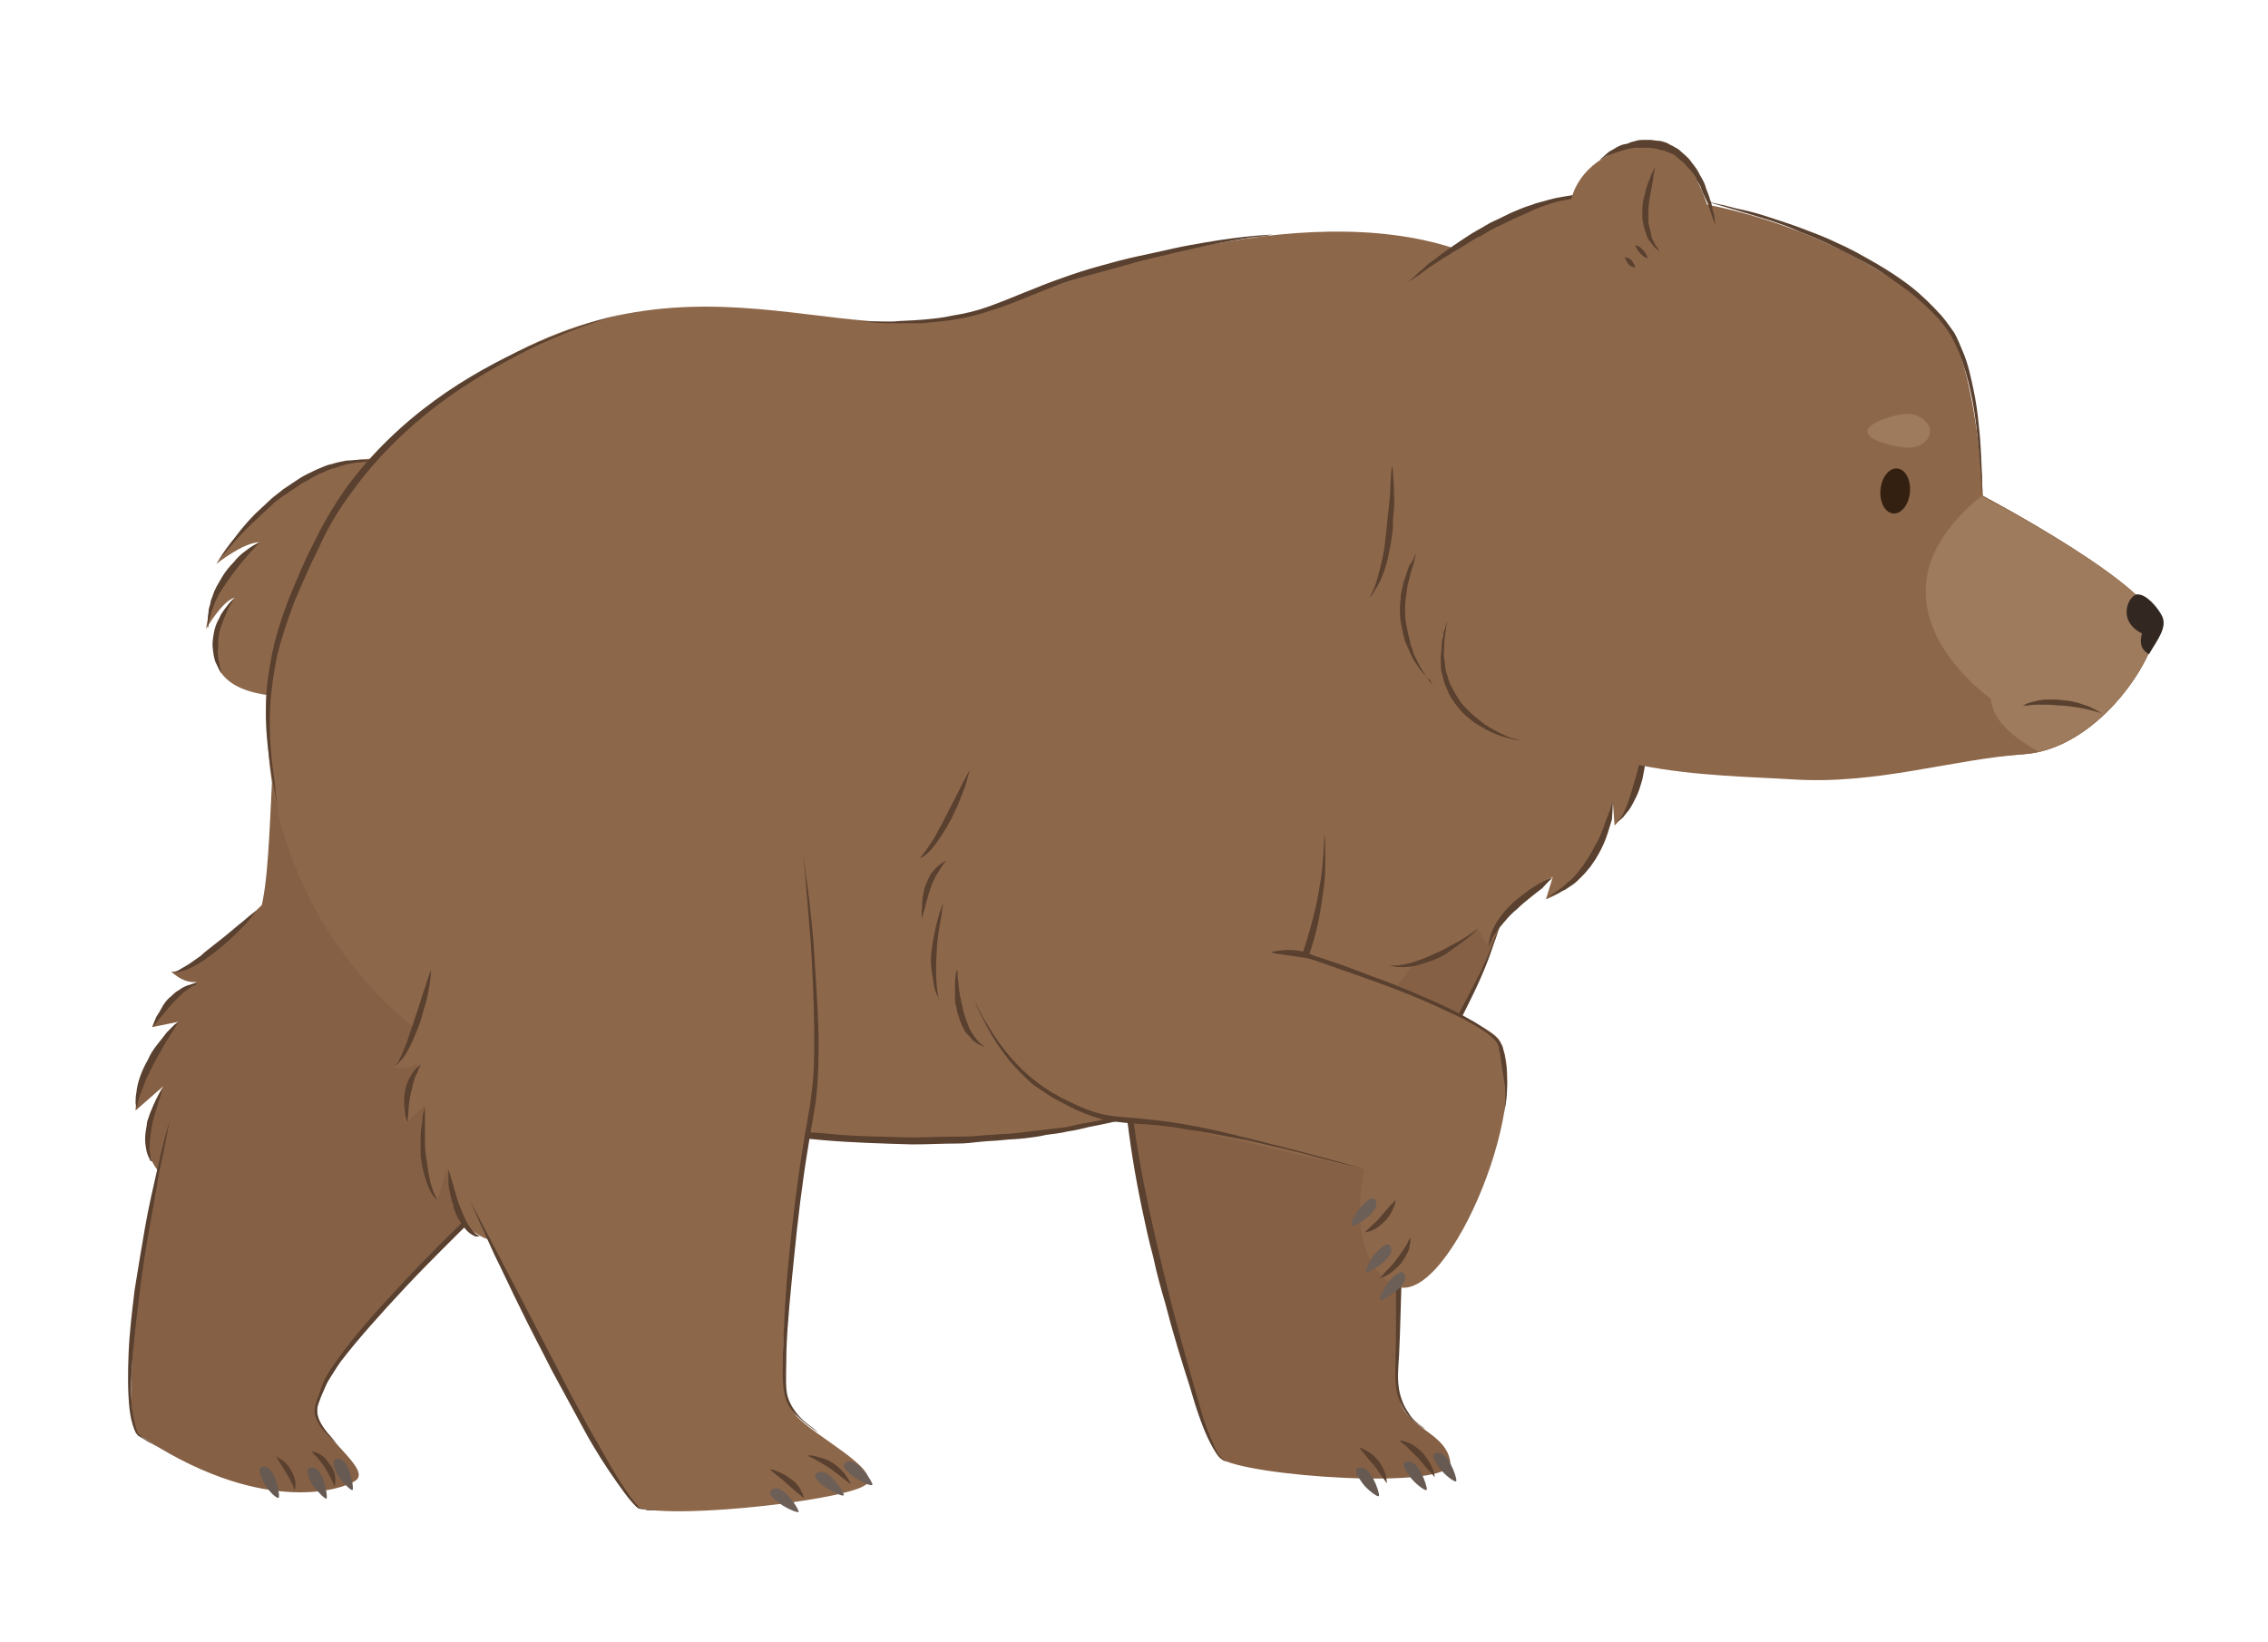 <svg width="261px" height="189px" viewBox="0 0 261 189" version="1.1" xml:space="preserve" xmlns="http://www.w3.org/2000/svg" xmlns:xlink="http://www.w3.org/1999/xlink">
  <!-- Generator: Sketch 49.3 (51167) - http://www.bohemiancoding.com/sketch -->
  <defs/>
  <g>
    <title>bear-walk-b</title>
    <desc>Created with Sketch.</desc>
    <g id="bear-walk-b" stroke="none" stroke-width="1" fill="none" fill-rule="evenodd">
      <g id="bear-walk3" transform="translate(131.5, 95.5) scale(-1, 1) translate(-131.5, -95.5) translate(14, 16)" fill-rule="nonzero">
        <g id="Group" transform="translate(173, 41)">
          <path d="M2.5,38 C2.5,38 0.2,61.2 21.8,82.7 C32.6,93.5 40.6,103.1 39.4,106.1 C38.3,109 33.3,112.2 35.1,113.4 C36.9,114.6 46.3,117.4 60.2,108 C61.9,106.9 60.4,84.1 56.1,72.2 C51.8,60.2 46.7,54.1 45.5,45 C44.3,35.8 45.3,18.1 40.5,11.8 C35.7,5.5 26.5,-5.5 12,4.4 C-2.5,14.3 0.8,32 2.5,38 Z" id="Shape" fill="#856045"/>
          <path d="M42.1,114.5 C42.1,114.5 42,114.2 42,113.8 C42,113.3 42.2,112.7 42.5,112.2 C42.8,111.7 43.2,111.2 43.6,111 C44,110.7 44.2,110.6 44.2,110.6 C44.2,110.6 44.2,110.7 44.1,110.8 C44,110.9 44,111.1 43.8,111.3 C43.6,111.7 43.3,112.1 43,112.6 C42.7,113.1 42.5,113.5 42.3,113.9 C42.2,114.3 42.1,114.5 42.1,114.5 Z" id="Shape" fill="#59402F"/>
          <path d="M37.5,114.1 C37.5,114.1 37.4,113.8 37.4,113.3 C37.4,112.8 37.6,112.1 38,111.6 C38.2,111.3 38.4,111.1 38.6,110.8 C38.8,110.6 39.1,110.4 39.3,110.3 C39.5,110.2 39.7,110.1 39.9,110.1 C40,110 40.1,110 40.1,110 C40.1,110 40.1,110.1 40,110.2 C39.9,110.3 39.8,110.5 39.6,110.6 C39.3,111 38.9,111.4 38.6,111.9 C38.3,112.4 38,112.9 37.8,113.4 C37.6,113.7 37.5,114.1 37.5,114.1 Z" id="Shape" fill="#59402F"/>
          <path d="M43.9,115.3 C43.8,114.7 44.4,111.9 45.5,111.8 C46.6,111.7 46,112.9 45.6,113.7 C45.2,114.5 44,115.7 43.9,115.3 Z" id="Shape" fill="#665A52"/>
          <path d="M38.4,115.4 C38.3,114.8 38.9,112 40,111.9 C41.1,111.8 40.5,113 40.1,113.8 C39.6,114.5 38.4,115.8 38.4,115.4 Z" id="Shape" fill="#665A52"/>
          <path d="M35.4,114.4 C35.3,113.8 35.9,111 37,110.9 C38.1,110.8 37.5,112 37.1,112.8 C36.6,113.6 35.4,114.8 35.4,114.4 Z" id="Shape" fill="#665A52"/>
          <g transform="translate(44, 46)" id="Shape">
            <path d="M0.9,0.2 C0.9,0.2 9.9,9.3 12.3,8.8 C12.3,8.8 10.3,10.9 8.3,9.6 C8.3,9.6 12.9,10.9 14.5,15.2 L11.5,14.6 C11.5,14.6 16.3,20.4 16.4,24.8 L13.2,22 C13.2,22 17.3,28 13.5,32.1" fill="#856045"/>
            <path d="M12.1,8.9 C12.1,8.9 11.9,8.9 11.6,8.9 C11.3,8.8 10.8,8.7 10.3,8.5 C9.2,8 8,7.2 6.8,6.2 C6.2,5.7 5.6,5.2 5.1,4.7 C4.6,4.2 4.1,3.7 3.7,3.3 C2.9,2.4 2.5,1.8 2.5,1.8 C2.5,1.8 3.1,2.2 4,3 C4.9,3.7 6,4.7 7.2,5.6 C7.8,6.1 8.4,6.5 8.9,7 C9.5,7.4 10,7.8 10.5,8.1 C11,8.4 11.4,8.6 11.7,8.8 C11.9,8.9 12.1,8.9 12.1,8.9 Z" fill="#59402F"/>
            <path d="M14.4,15.2 C14.4,15.2 14.1,14.8 13.7,14.3 C13.3,13.8 12.7,13.1 12.1,12.4 C11.8,12.1 11.5,11.8 11.2,11.5 C10.9,11.2 10.6,11 10.3,10.8 C10,10.6 9.8,10.4 9.6,10.4 C9.4,10.3 9.3,10.2 9.3,10.2 C9.3,10.2 9.4,10.2 9.6,10.2 C9.8,10.2 10.1,10.3 10.4,10.4 C10.7,10.5 11.1,10.7 11.5,11 C11.9,11.2 12.2,11.6 12.6,11.9 C12.9,12.2 13.2,12.6 13.4,13 C13.6,13.4 13.8,13.7 14,14 C14.3,14.7 14.4,15.2 14.4,15.2 Z" fill="#59402F"/>
            <path d="M16.2,24.5 C16.2,24.5 16.2,23.8 15.8,22.8 C15.6,22.3 15.4,21.8 15.2,21.2 C14.9,20.6 14.6,20 14.3,19.4 C14,18.8 13.6,18.2 13.3,17.6 C13,17 12.6,16.5 12.4,16.1 C12.1,15.7 11.9,15.3 11.7,15 C11.5,14.7 11.5,14.6 11.5,14.6 C11.5,14.6 11.6,14.7 11.9,14.9 C12.1,15.1 12.4,15.4 12.8,15.8 C13.1,16.2 13.5,16.7 13.9,17.2 C14.3,17.7 14.7,18.3 15,19 C15.7,20.2 16.2,21.6 16.3,22.7 C16.4,23.2 16.4,23.7 16.4,24 C16.3,24.4 16.2,24.5 16.2,24.5 Z" fill="#59402F"/>
            <path d="M14.4,30.7 C14.4,30.7 14.5,30.6 14.6,30.4 C14.7,30.2 14.7,29.8 14.8,29.4 C14.8,28.6 14.7,27.5 14.5,26.5 C14.3,25.4 13.9,24.4 13.7,23.6 C13.4,22.8 13.3,22.3 13.3,22.3 C13.3,22.3 13.4,22.4 13.5,22.6 C13.6,22.8 13.8,23.1 14,23.5 C14.2,23.9 14.4,24.3 14.6,24.8 C14.7,25 14.8,25.3 14.9,25.6 C15,25.9 15.1,26.1 15.1,26.4 C15.2,27 15.3,27.5 15.3,28.1 C15.3,28.6 15.2,29.2 15.1,29.6 C15,30 14.8,30.3 14.7,30.6 C14.5,30.6 14.4,30.7 14.4,30.7 Z" fill="#59402F"/>
          </g>
          <path d="M56.5,72 C56.5,72 57.2,74.4 58,78 C58.4,79.8 58.9,81.9 59.3,84.2 C59.7,86.5 60.1,88.9 60.5,91.4 C60.8,93.9 61.1,96.3 61.2,98.7 C61.3,101 61.3,103.2 61.1,105.1 C61,106 60.8,106.9 60.5,107.6 C60.4,107.8 60.4,107.9 60.2,108.1 C60.1,108.3 59.9,108.3 59.8,108.4 C59.5,108.6 59.3,108.7 59,108.9 C58,109.4 57.5,109.7 57.5,109.7 C57.5,109.7 58,109.4 59,108.8 C59.2,108.7 59.5,108.5 59.7,108.3 C59.8,108.2 60,108.1 60.1,108 C60.2,107.9 60.2,107.7 60.3,107.5 C60.5,106.8 60.7,106 60.8,105 C61,103.2 60.9,101 60.7,98.7 C60.5,96.4 60.2,93.9 59.9,91.5 C59.6,89 59.2,86.6 58.8,84.3 C58.4,82 58,79.9 57.7,78 C56.9,74.4 56.5,72 56.5,72 Z" id="Shape" fill="#59402F"/>
          <path d="M2.8,51.8 C2.8,51.8 4.7,55.8 7.7,61.6 C9.2,64.5 11,67.9 13.1,71.5 C14.1,73.3 15.3,75.1 16.5,76.8 C17.1,77.7 17.8,78.5 18.5,79.4 C19.2,80.2 20,80.9 20.8,81.7 C24,84.8 27.1,87.9 29.9,90.9 C32.7,93.9 35.3,96.8 37.2,99.5 C37.7,100.2 38.1,100.8 38.5,101.5 C38.9,102.2 39.1,102.9 39.3,103.5 C39.5,104.1 39.8,104.7 39.8,105.4 C39.8,106 39.5,106.5 39.3,106.9 C38.8,107.7 38.2,108.2 37.8,108.6 C37.4,109 37.2,109.2 37.2,109.2 C37.2,109.2 37.4,109 37.7,108.6 C38,108.2 38.6,107.7 39.1,106.8 C39.3,106.4 39.5,105.9 39.5,105.3 C39.5,104.7 39.2,104.2 39,103.6 C38.7,103 38.5,102.3 38.1,101.7 C37.7,101.1 37.3,100.4 36.8,99.7 C34.8,97.1 32.2,94.2 29.4,91.2 C26.6,88.2 23.4,85.1 20.3,82 C19.5,81.2 18.7,80.5 18,79.6 C17.3,78.7 16.6,77.9 16,77 C14.8,75.2 13.7,73.4 12.6,71.6 C10.5,68 8.8,64.6 7.3,61.6 C5.8,58.6 4.7,56.1 3.9,54.4 C3.2,52.8 2.8,51.8 2.8,51.8 Z" id="Shape" fill="#59402F"/>
        </g>
        <g id="Group" transform="translate(72, 55)">
          <g id="Shape">
            <path d="M0.8,23.3 C6.1,45.6 12.7,50.7 14.1,57.1 C15.4,63.5 16.9,87.5 15.8,90.5 C14.7,93.5 10.5,94 10.1,97.3 C9.7,100.6 33.9,98.9 36.6,96.8 C39.3,94.7 50.9,52.9 47.7,30.1 C38.3,-15.9 -4.6,1.1 0.8,23.3 Z" fill="#856045"/>
            <path d="M38.4,10 C38.4,10 46.5,20 48.8,19.7 C48.8,19.7 46.6,21.6 44.8,20.1 C44.8,20.1 49.2,21.8 50.4,26.3 L47.5,25.4 C47.5,25.4 51.7,31.7 51.3,36 L48.4,32.9 C48.4,32.9 51.8,39.2 47.7,43" fill="#8D674A"/>
          </g>
          <path d="M35.9,97.2 C35.9,97.2 36.1,97.1 36.4,96.8 C36.7,96.5 37.1,95.9 37.4,95.1 C37.8,94.3 38.1,93.4 38.5,92.3 C38.8,91.2 39.2,89.9 39.6,88.5 C40.4,85.7 41.3,82.5 42.2,79 C43.1,75.5 44,71.7 44.8,68 C45.6,64.2 46.3,60.4 46.7,56.8 C47.1,53.2 47.3,49.8 47.5,46.9 C47.7,44 47.8,41.6 47.8,39.9 C47.8,38.2 47.8,37.2 47.8,37.2 C47.8,37.2 47.9,38.2 48,39.9 C48,41.6 48.1,44 48,46.9 C47.9,48.3 47.9,49.9 47.8,51.6 C47.7,53.3 47.6,55 47.4,56.8 C47,60.4 46.4,64.2 45.6,68 C45.2,69.9 44.8,71.8 44.3,73.6 C43.9,75.5 43.4,77.3 42.9,79 C42,82.5 41,85.7 40.1,88.5 C39.3,91.3 38.5,93.6 37.7,95.1 C37.3,95.9 36.9,96.4 36.6,96.7 C36.2,97.2 35.9,97.2 35.9,97.2 Z" id="Shape" fill="#59402F"/>
          <path d="M13,93.4 C13,93.4 13.2,93.3 13.6,93 C14,92.7 14.5,92.3 14.9,91.6 C15.4,90.9 15.8,90 16,88.9 C16.2,87.8 16.1,86.5 16,85 C15.7,79.2 15.8,71.6 14.9,64 C14.7,62.1 14.4,60.2 13.9,58.4 C13.4,56.6 12.8,54.9 12.1,53.2 C10.7,49.9 9.2,46.9 7.9,44.3 C6.6,41.7 5.7,39.5 5.2,37.9 C4.9,37.1 4.7,36.5 4.6,36 C4.5,35.6 4.4,35.3 4.4,35.3 C4.4,35.3 4.5,35.5 4.6,36 C4.7,36.4 5,37 5.3,37.8 C5.6,38.6 6,39.5 6.5,40.6 C7,41.6 7.6,42.8 8.3,44.1 C9.6,46.6 11.3,49.6 12.7,52.9 C13.4,54.6 14.1,56.3 14.6,58.2 C15.1,60 15.4,62 15.6,63.9 C16,67.7 16.2,71.6 16.3,75.2 C16.4,78.8 16.3,82.2 16.4,85 C16.4,86.4 16.5,87.8 16.3,88.9 C16.1,90.1 15.6,91 15.1,91.7 C14.6,92.4 14,92.8 13.7,93 C13.2,93.4 13,93.4 13,93.4 Z" id="Shape" fill="#59402F"/>
          <g transform="translate(9, 94)" id="Shape">
            <path d="M8.4,5.7 C8.4,5.7 8.4,5.4 8.5,4.9 C8.6,4.4 8.9,3.8 9.3,3.2 C9.7,2.7 10.2,2.2 10.7,2 C11.1,1.7 11.5,1.6 11.5,1.6 C11.5,1.6 11.5,1.7 11.4,1.8 C11.3,1.9 11.2,2.1 11,2.3 C10.7,2.7 10.3,3.2 9.9,3.6 C9.5,4.1 9.2,4.6 8.9,5 C8.6,5.4 8.4,5.7 8.4,5.7 Z" fill="#59402F"/>
            <path d="M2.9,5 C2.9,5 2.9,4.6 3.1,4.1 C3.3,3.6 3.7,2.9 4.2,2.3 C4.5,2 4.8,1.7 5.1,1.5 C5.4,1.3 5.7,1.1 6,1 C6.3,0.9 6.5,0.8 6.7,0.8 C6.9,0.8 7,0.7 7,0.7 C7,0.7 6.9,0.8 6.8,0.9 C6.7,1 6.5,1.2 6.3,1.3 C5.9,1.7 5.4,2.2 4.9,2.7 C4.4,3.2 4,3.8 3.6,4.2 C3.1,4.7 2.9,5 2.9,5 Z" fill="#59402F"/>
            <path d="M9.3,7.1 C9.3,6.5 10.3,3.8 11.4,3.9 C12.5,3.9 11.7,5 11.2,5.7 C10.7,6.4 9.3,7.5 9.3,7.1 Z" fill="#665A52"/>
            <path d="M3.8,6.4 C3.8,5.8 4.8,3.1 5.9,3.2 C7,3.2 6.2,4.3 5.7,5 C5.2,5.7 3.8,6.8 3.8,6.4 Z" fill="#665A52"/>
            <path d="M0.4,5.4 C0.4,4.8 1.4,2.1 2.5,2.2 C3.6,2.2 2.8,3.3 2.3,4 C1.8,4.7 0.4,5.8 0.4,5.4 Z" fill="#665A52"/>
          </g>
        </g>
        <g id="Group" transform="translate(57, 10)">
          <g transform="translate(145, 26)" id="Shape">
            <path d="M0.9,1.2 C0.9,1.2 11.2,-2.6 22.1,12.9 C22.1,12.9 19,10.4 17.1,10.4 C17.1,10.4 22,12.1 23.3,20.4 C23.3,20.4 21.4,17.1 20,16.8 C20,16.8 26.9,26.1 16.8,27.9 C6.7,29.8 -1.5,3.5 0.9,1.2 Z" fill="#8D674A"/>
            <path d="M22.1,12.9 C22.1,12.9 21.9,12.6 21.5,12.1 C21.1,11.6 20.5,10.9 19.8,10.1 C19.1,9.3 18.2,8.4 17.2,7.5 C16.7,7 16.2,6.6 15.7,6.1 C15.2,5.6 14.6,5.2 14,4.8 C13.4,4.4 12.8,4 12.2,3.6 C11.6,3.3 11,2.9 10.4,2.6 C9.8,2.4 9.2,2 8.6,1.9 C8,1.7 7.5,1.5 6.9,1.4 C6.4,1.3 5.9,1.2 5.5,1.2 C5.1,1.1 4.7,1.2 4.4,1.1 C3.8,1.1 3.4,1.1 3.4,1.1 C3.4,1.1 3.8,1.1 4.4,1 C4.7,1 5.1,0.9 5.6,0.9 C6,0.9 6.5,1 7.1,1 C7.6,1.1 8.2,1.2 8.8,1.4 C9.4,1.5 10,1.8 10.7,2.1 C11.3,2.4 12,2.7 12.6,3.1 C13.2,3.5 13.8,3.9 14.4,4.3 C15,4.8 15.6,5.2 16.1,5.7 C16.6,6.2 17.2,6.7 17.6,7.1 C18.6,8.1 19.4,9.1 20,9.9 C21.4,11.6 22.1,12.9 22.1,12.9 Z" fill="#59402F"/>
            <path d="M17.1,10.4 C17.1,10.4 17.8,10.7 18.7,11.4 C19.2,11.7 19.7,12.2 20.1,12.7 C20.6,13.2 21.1,13.8 21.5,14.5 C21.9,15.2 22.3,15.8 22.5,16.5 C22.6,16.8 22.8,17.2 22.8,17.5 C22.9,17.8 23,18.1 23,18.4 C23.1,19 23.1,19.4 23.1,19.8 C23.1,20.1 23.1,20.3 23.1,20.3 C23.1,20.3 23,20.1 23,19.8 C23,19.6 22.9,19.4 22.9,19.2 C22.8,19 22.7,18.7 22.7,18.5 C22.6,18.2 22.5,18 22.4,17.7 C22.3,17.4 22.2,17.1 22,16.8 C21.9,16.5 21.7,16.2 21.5,15.9 C21.3,15.6 21.1,15.3 20.9,15 C20.1,13.8 19.1,12.6 18.4,11.8 C17.6,10.9 17.1,10.4 17.1,10.4 Z" fill="#59402F"/>
            <path d="M20,16.8 C20,16.8 20.5,17.2 21,17.9 C21.3,18.3 21.6,18.7 21.8,19.2 C22.1,19.7 22.3,20.3 22.4,20.9 C22.5,21.5 22.6,22.1 22.5,22.7 C22.5,23 22.4,23.3 22.4,23.5 C22.3,23.8 22.3,24 22.2,24.2 C22,24.6 21.8,25 21.7,25.2 C21.6,25.4 21.5,25.5 21.5,25.5 C21.5,25.5 21.5,25.4 21.6,25.1 C21.6,25 21.7,24.8 21.7,24.7 C21.7,24.5 21.8,24.3 21.8,24.1 C21.9,23.9 21.9,23.7 21.9,23.4 C21.9,23.2 22,22.9 21.9,22.6 C21.9,22.3 21.9,22.1 21.9,21.8 C21.9,21.5 21.8,21.2 21.8,21 C21.7,20.4 21.5,19.9 21.3,19.4 C21.1,18.9 20.9,18.4 20.7,18 C20.3,17.3 20,16.8 20,16.8 Z" fill="#59402F"/>
          </g>
          <g id="Shape">
            <path d="M2.7,58.1 C2.7,58.1 2.8,65.9 6.2,69 L6.4,66.2 C6.4,66.2 7.5,75 14.1,77.5 L13.3,74.9 C13.3,74.9 20.7,79.4 20.8,82.8 L22,80.8 C22,80.8 28.8,86.5 31.8,84.5" fill="#8D674A"/>
            <g>
              <path d="M24.6,2.6 C42.5,-3.3 67.7,5.7 79,9.8 C95.5,15.6 115.1,-0.7 142.3,20.9 C169.5,42.5 164.7,75.4 144.8,91.9 C122.6,110.3 43.1,111.6 28.6,83.5 C28.6,83.5 2.1,73.7 0.5,46.4" fill="#8D674A"/>
              <path d="M2.5,58.1 C2.5,58.1 2.7,58.8 2.9,59.8 C3.1,60.8 3.4,62.2 3.8,63.6 C3.9,63.9 4,64.3 4.1,64.6 C4.2,64.9 4.3,65.3 4.4,65.6 C4.6,66.2 4.8,66.8 5,67.2 C5.1,67.4 5.2,67.7 5.3,67.8 C5.4,68 5.5,68.2 5.6,68.2 C5.8,68.4 5.9,68.6 5.9,68.6 C5.9,68.6 5.8,68.5 5.5,68.3 C5.4,68.2 5.2,68.1 5.1,67.9 C4.9,67.7 4.8,67.5 4.6,67.3 C4.3,66.9 4,66.3 3.7,65.7 C3.4,65.1 3.2,64.4 3,63.7 C2.7,62.3 2.5,60.9 2.4,59.8 C2.5,58.9 2.5,58.1 2.5,58.1 Z" fill="#59402F"/>
              <path d="M6.4,66.1 C6.4,66.1 6.6,67 7.1,68.2 C7.3,68.8 7.6,69.6 7.9,70.3 C8.1,70.7 8.3,71.1 8.5,71.4 C8.7,71.8 8.9,72.2 9.1,72.5 C9.3,72.9 9.6,73.2 9.8,73.6 C10.1,73.9 10.3,74.3 10.6,74.6 C10.9,74.9 11.1,75.2 11.4,75.4 C11.7,75.6 11.9,75.9 12.2,76.1 C12.5,76.3 12.7,76.5 12.9,76.6 C13.1,76.7 13.3,76.9 13.5,77 C13.8,77.2 14,77.3 14,77.3 C14,77.3 13.8,77.2 13.4,77.1 C13.2,77 13,76.9 12.7,76.8 C12.5,76.7 12.2,76.5 11.9,76.4 C11.6,76.2 11.3,76 11,75.8 C10.7,75.6 10.4,75.3 10.1,75 C9.8,74.7 9.5,74.4 9.2,74 C8.9,73.7 8.7,73.3 8.4,72.9 C7.9,72.1 7.5,71.3 7.2,70.5 C6.9,69.7 6.7,68.9 6.5,68.3 C6.4,67 6.4,66.1 6.4,66.1 Z" fill="#59402F"/>
              <path d="M13.3,75 C13.3,75 14,75.2 14.9,75.7 C15.4,76 15.9,76.3 16.4,76.7 C16.9,77.1 17.5,77.5 18,78 C18.5,78.5 19,79 19.4,79.6 C19.8,80.1 20.1,80.7 20.3,81.2 C20.4,81.5 20.5,81.7 20.5,81.9 C20.6,82.1 20.6,82.3 20.6,82.4 C20.7,82.7 20.7,82.9 20.7,82.9 C20.7,82.9 20.6,82.7 20.5,82.5 C20.4,82.4 20.4,82.2 20.3,82 C20.2,81.8 20.1,81.6 19.9,81.4 C19.8,81.2 19.6,81 19.4,80.7 C19.2,80.5 19,80.2 18.8,80 C18.4,79.5 17.9,79 17.4,78.6 C16.9,78.1 16.4,77.7 15.9,77.3 C15.4,76.9 14.9,76.5 14.5,76.2 C13.8,75.4 13.3,75 13.3,75 Z" fill="#59402F"/>
              <path d="M21.9,80.9 C21.9,80.9 22.5,81.3 23.4,81.9 C23.9,82.2 24.4,82.5 25,82.8 C25.6,83.1 26.2,83.5 26.8,83.7 C27.4,84 28.1,84.3 28.7,84.5 C29,84.6 29.3,84.7 29.6,84.8 C29.9,84.9 30.2,84.9 30.4,85 C30.7,85 30.9,85.1 31.1,85.1 C31.3,85.1 31.5,85.1 31.7,85.1 C32,85.1 32.2,85.1 32.2,85.1 C32.2,85.1 32,85.1 31.7,85.2 C31.5,85.2 31.4,85.3 31.1,85.3 C30.9,85.3 30.6,85.3 30.4,85.3 C29.9,85.3 29.2,85.2 28.6,85 C27.9,84.8 27.3,84.6 26.6,84.3 C25.9,84 25.3,83.6 24.8,83.2 C24.2,82.8 23.7,82.4 23.3,82.1 C22.4,81.4 21.9,80.9 21.9,80.9 Z" fill="#59402F"/>
              <path d="M45.6,1 C45.6,1 48.7,1.1 53.3,1.9 C54.4,2.1 55.7,2.3 57,2.6 C58.3,2.9 59.7,3.2 61.1,3.5 C62.5,3.8 64,4.2 65.4,4.6 C66.9,5 68.4,5.5 69.8,6 C72.7,7 75.5,8.3 78.3,9.3 C79.7,9.8 81,10.1 82.3,10.3 C83.6,10.6 84.8,10.7 86,10.8 C87.1,10.9 88.2,10.9 89.2,11 C90.1,11 91,11 91.6,11 C93,11 93.7,10.9 93.7,10.9 C93.7,10.9 92.9,11 91.6,11.1 C90.9,11.2 90.1,11.2 89.2,11.2 C88.3,11.2 87.2,11.2 86,11.2 C84.8,11.1 83.6,11 82.3,10.8 C81,10.6 79.6,10.3 78.2,9.8 C75.4,9 72.6,7.6 69.7,6.6 C68.2,6.1 66.8,5.7 65.3,5.3 C63.8,4.9 62.4,4.5 61,4.1 C58.2,3.4 55.6,2.8 53.3,2.3 C51,1.8 49.1,1.5 47.8,1.3 C46.4,1.2 45.6,1 45.6,1 Z" fill="#59402F"/>
              <path d="M119.7,10 C119.7,10 120.9,10.2 122.9,10.8 C124.9,11.4 127.9,12.4 131.2,13.9 C134.5,15.4 138.3,17.4 142,20.1 C145.7,22.8 149.3,26.2 152.2,30.2 C153.6,32.2 154.9,34.4 155.9,36.5 C157,38.6 157.9,40.8 158.8,43 C159.6,45.1 160.3,47.3 160.7,49.3 C161.1,51.4 161.4,53.3 161.4,55.2 C161.5,58.9 160.9,61.9 160.6,64 C160.2,66.1 160,67.3 160,67.3 C160,67.3 160.2,66.1 160.4,64 C160.7,61.9 161.1,58.9 160.9,55.2 C160.8,53.4 160.5,51.4 160.1,49.4 C159.6,47.4 158.9,45.3 158.1,43.2 C157.2,41.1 156.3,39 155.2,36.8 C154.2,34.6 153,32.6 151.5,30.6 C148.7,26.7 145.2,23.3 141.5,20.5 C137.9,17.8 134.1,15.7 130.9,14.1 C127.6,12.5 124.8,11.5 122.7,10.8 C120.9,10.2 119.7,10 119.7,10 Z" fill="#59402F"/>
              <path d="M34.2,90.6 C34.2,90.6 34.6,90.9 35.2,91.3 C35.9,91.7 36.9,92.4 38.2,93.1 C38.9,93.5 39.6,93.9 40.4,94.3 C41.2,94.7 42.1,95.1 43.1,95.6 C44.1,96 45.1,96.5 46.2,97 C47.3,97.4 48.5,97.9 49.7,98.4 C50.9,98.9 52.2,99.3 53.5,99.8 C54.8,100.3 56.2,100.6 57.7,101.1 C60.6,101.9 63.6,102.6 66.8,103.2 C67.6,103.3 68.4,103.5 69.2,103.7 C70,103.8 70.8,103.9 71.7,104 C72.5,104.1 73.4,104.2 74.2,104.3 C75,104.4 75.9,104.5 76.7,104.5 C77.5,104.6 78.4,104.6 79.3,104.7 C80.2,104.8 81,104.8 81.9,104.8 C83.6,104.8 85.4,104.9 87.1,104.9 C90.6,104.8 94,104.8 97.4,104.4 C100.8,104.2 104.2,103.8 107.4,103.5 C109,103.3 110.6,103.1 112.2,102.9 C113.8,102.7 115.3,102.4 116.7,102.2 C119.6,101.7 122.4,101.2 124.9,100.6 C127.4,100 129.7,99.3 131.7,98.7 C132.7,98.4 133.6,98 134.5,97.7 C135.3,97.3 136.1,97.1 136.8,96.7 C138.2,96.1 139.2,95.4 139.9,95 C140.6,94.5 140.9,94.2 140.9,94.2 C140.9,94.2 140.6,94.5 139.9,95 C139.2,95.5 138.2,96.1 136.8,96.8 C136.1,97.2 135.3,97.5 134.5,97.9 C133.6,98.2 132.7,98.6 131.7,99 C129.7,99.7 127.4,100.4 124.9,101 C122.4,101.6 119.6,102.2 116.7,102.8 C115.2,103 113.7,103.3 112.2,103.6 C110.6,103.8 109.1,104 107.4,104.2 C104.2,104.5 100.8,104.9 97.4,105.2 C94,105.5 90.5,105.6 87,105.7 C85.3,105.7 83.5,105.6 81.8,105.6 C80.9,105.6 80.1,105.5 79.2,105.4 C78.3,105.3 77.5,105.3 76.6,105.2 C75.7,105.1 74.9,105.1 74.1,105 C73.3,104.9 72.4,104.8 71.6,104.6 C70.8,104.5 69.9,104.4 69.1,104.2 C68.3,104.1 67.5,103.9 66.7,103.7 C63.5,103.1 60.4,102.3 57.6,101.5 C56.2,101 54.8,100.7 53.4,100.2 C52.1,99.7 50.8,99.3 49.6,98.8 C48.4,98.3 47.2,97.8 46.1,97.4 C45,96.9 44,96.4 43,96 C42.1,95.5 41.2,95.1 40.4,94.6 C39.6,94.1 38.9,93.7 38.2,93.4 C36.9,92.6 35.9,92 35.2,91.5 C34.5,90.9 34.2,90.6 34.2,90.6 Z" fill="#59402F"/>
            </g>
          </g>
        </g>
        <path d="M120.7,74.7 C120.7,74.7 120.5,74.7 120.2,74.6 C119.9,74.5 119.4,74.3 118.9,74 C117.9,73.4 116.7,72.4 115.6,71.4 C115.1,70.9 114.5,70.3 114.1,69.8 C113.6,69.3 113.2,68.7 112.9,68.3 C112.2,67.4 111.8,66.7 111.8,66.7 C111.8,66.7 112.4,67.2 113.2,68 C114,68.8 115.1,69.9 116.1,70.9 C116.6,71.4 117.2,72 117.7,72.4 C118.2,72.9 118.7,73.3 119.1,73.7 C119.5,74.1 119.9,74.3 120.2,74.5 C120.5,74.6 120.7,74.7 120.7,74.7 Z" id="Shape" fill="#59402F"/>
        <path d="M122.2,81.2 C122.2,81.2 122,80.8 121.6,80.2 C121.3,79.6 120.8,78.9 120.3,78.2 C120,77.9 119.8,77.5 119.5,77.2 C119.2,76.9 118.9,76.7 118.7,76.4 C118.5,76.2 118.2,76 118.1,75.9 C117.9,75.8 117.9,75.7 117.9,75.7 C117.9,75.7 118,75.7 118.2,75.8 C118.4,75.8 118.7,75.9 119,76.1 C119.3,76.3 119.7,76.5 120,76.8 C120.3,77.1 120.7,77.4 120.9,77.8 C121.2,78.2 121.4,78.6 121.6,79 C121.8,79.4 121.9,79.8 122,80.1 C122.2,80.7 122.2,81.2 122.2,81.2 Z" id="Shape" fill="#59402F"/>
        <path d="M123.1,90.4 C123.1,90.4 123.2,89.7 123,88.7 C122.9,88.2 122.8,87.6 122.6,87 C122.4,86.4 122.2,85.8 121.9,85.1 C121.6,84.5 121.4,83.9 121.1,83.3 C120.8,82.7 120.6,82.2 120.3,81.7 C120.1,81.2 119.9,80.9 119.7,80.6 C119.6,80.3 119.5,80.2 119.5,80.2 C119.5,80.2 119.6,80.3 119.8,80.6 C120,80.8 120.3,81.2 120.6,81.6 C120.9,82 121.2,82.5 121.6,83.1 C121.9,83.7 122.2,84.3 122.5,84.9 C122.8,85.5 123,86.2 123.1,86.9 C123.3,87.5 123.3,88.2 123.3,88.7 C123.3,89.2 123.2,89.7 123.2,90 C123.2,90.3 123.1,90.4 123.1,90.4 Z" id="Shape" fill="#59402F"/>
        <path d="M119.9,97.6 C119.9,97.6 120.4,97.1 120.7,96.3 C120.9,95.9 121,95.4 121.1,94.8 C121.2,94.2 121.2,93.6 121.2,93 C121.2,92.7 121.2,92.4 121.1,92.1 C121.1,91.8 121,91.5 121,91.2 C120.9,90.6 120.8,90.1 120.7,89.6 C120.6,89.1 120.5,88.7 120.5,88.5 C120.4,88.2 120.4,88.1 120.4,88.1 C120.4,88.1 120.5,88.2 120.6,88.5 C120.7,88.8 120.9,89.1 121.1,89.6 C121.3,90.1 121.5,90.6 121.6,91.2 C121.7,91.5 121.8,91.8 121.8,92.1 C121.8,92.4 121.9,92.7 121.9,93.1 C121.9,93.8 121.9,94.4 121.7,95 C121.7,95.3 121.5,95.6 121.4,95.9 C121.3,96.2 121.2,96.4 121,96.6 C120.7,97 120.4,97.3 120.2,97.5 C120.1,97.6 119.9,97.6 119.9,97.6 Z" id="Shape" fill="#59402F"/>
        <path d="M158,66.6 C158,66.6 153.7,97.3 155.3,110.4 C155.8,114.6 156.8,117.6 157.4,122.7 C159.4,140.8 159.4,144.7 157.3,147 C155.2,149.3 148,152.9 149.2,154.7 C150.4,156.5 170.9,158.9 175.6,157.5 C177.5,156.9 196.1,124.4 198.9,107.7 C201,95.2 196.3,96 198.6,87 C200.9,78 208.8,63.4 206.6,55.8 C204.4,48.2 196.5,35.1 179.3,39 C162.1,42.9 158.7,60.4 158,66.6 Z" id="Shape" fill="#8D674A"/>
        <g id="Group" transform="translate(148, 151)">
          <path d="M8.5,5.4 C8.5,5.4 8.5,5.1 8.8,4.6 C9,4.1 9.4,3.6 10,3.2 C10.5,2.8 11.1,2.5 11.6,2.3 C12.1,2.1 12.4,2.1 12.4,2.1 C12.4,2.1 12.3,2.2 12.2,2.3 C12.1,2.4 11.9,2.5 11.7,2.7 C11.3,3 10.8,3.4 10.4,3.8 C9.9,4.2 9.5,4.6 9.1,4.9 C8.8,5.1 8.5,5.4 8.5,5.4 Z" id="Shape" fill="#59402F"/>
          <path d="M3.1,3.8 C3.1,3.8 3.2,3.4 3.6,2.9 C3.9,2.4 4.5,1.8 5.1,1.4 C5.4,1.2 5.8,1 6.1,0.9 C6.4,0.8 6.8,0.7 7.1,0.6 C7.4,0.5 7.6,0.5 7.8,0.5 C8,0.5 8.1,0.5 8.1,0.5 C8.1,0.5 8,0.6 7.9,0.6 C7.7,0.7 7.5,0.8 7.3,0.9 C6.8,1.2 6.2,1.5 5.6,1.9 C5,2.3 4.4,2.8 4,3.1 C3.4,3.6 3.1,3.8 3.1,3.8 Z" id="Shape" fill="#59402F"/>
          <path d="M9.1,6.9 C9.3,6.3 10.8,4 11.9,4.3 C13,4.6 12,5.5 11.3,6 C10.5,6.6 8.9,7.3 9.1,6.9 Z" id="Shape" fill="#6C5F57"/>
          <path d="M3.9,5 C4.1,4.4 5.6,2.1 6.7,2.4 C7.8,2.7 6.8,3.6 6.1,4.1 C5.4,4.6 3.8,5.4 3.9,5 Z" id="Shape" fill="#6C5F57"/>
          <path d="M0.6,3.8 C0.8,3.2 2.3,0.9 3.4,1.2 C4.5,1.5 3.5,2.4 2.8,2.9 C2.1,3.5 0.5,4.2 0.6,3.8 Z" id="Shape" fill="#6C5F57"/>
        </g>
        <g id="Group" transform="translate(192, 93)">
          <path d="M6.9,0.4 C6.9,0.4 9.6,12.9 11.8,13.8 C11.8,13.8 9,14.5 8.1,12.3 C8.1,12.3 11.3,15.9 10.3,20.3 L8.1,18.1 C8.1,18.1 8.9,25.6 6.7,29.3 L5.5,25.2 C5.5,25.2 5.7,32.4 0.3,33.8" id="Shape" fill="#8D674A"/>
          <path d="M11.6,13.7 C11.6,13.7 11.4,13.6 11.2,13.4 C11,13.2 10.6,12.8 10.3,12.3 C9.7,11.3 9.1,9.9 8.6,8.5 C8.4,7.8 8.2,7 8,6.4 C7.8,5.7 7.7,5.1 7.6,4.5 C7.4,3.4 7.4,2.6 7.4,2.6 C7.4,2.6 7.7,3.3 8,4.4 C8.4,5.5 8.8,6.9 9.3,8.3 C9.5,9 9.8,9.7 10,10.4 C10.2,11.1 10.5,11.7 10.7,12.2 C10.9,12.7 11.1,13.1 11.3,13.4 C11.5,13.6 11.6,13.7 11.6,13.7 Z" id="Shape" fill="#59402F"/>
          <path d="M10.1,20.2 C10.1,20.2 10.1,19.7 10,19.1 C10,18.4 9.9,17.6 9.7,16.7 C9.6,16.3 9.5,15.9 9.4,15.5 C9.3,15.1 9.2,14.8 9,14.5 C8.9,14.2 8.8,13.9 8.7,13.8 C8.6,13.6 8.6,13.5 8.6,13.5 C8.6,13.5 8.7,13.6 8.8,13.7 C9,13.8 9.2,14 9.4,14.3 C9.6,14.6 9.8,14.9 10,15.3 C10.2,15.7 10.3,16.2 10.4,16.6 C10.5,17.1 10.5,17.5 10.5,18 C10.5,18.4 10.4,18.8 10.4,19.2 C10.3,19.8 10.1,20.2 10.1,20.2 Z" id="Shape" fill="#59402F"/>
          <path d="M6.6,29.2 C6.6,29.2 7,28.6 7.3,27.6 C7.5,27.1 7.6,26.5 7.7,25.9 C7.8,25.3 7.9,24.6 8,23.9 C8.1,23.2 8.1,22.5 8.1,21.9 C8.1,21.2 8.1,20.6 8.1,20.1 C8.1,19.6 8.1,19.1 8.1,18.8 C8.1,18.5 8.1,18.3 8.1,18.3 C8.1,18.3 8.1,18.5 8.2,18.8 C8.3,19.1 8.4,19.5 8.4,20.1 C8.5,20.6 8.6,21.3 8.6,21.9 C8.6,22.6 8.6,23.3 8.6,24 C8.5,24.7 8.4,25.4 8.2,26.1 C8,26.8 7.8,27.4 7.6,27.8 C7.4,28.3 7.1,28.7 6.9,28.9 C6.7,29.1 6.6,29.2 6.6,29.2 Z" id="Shape" fill="#59402F"/>
          <path d="M1.8,33.3 C1.8,33.3 1.9,33.2 2.1,33.1 C2.3,33 2.5,32.7 2.8,32.4 C3.3,31.8 3.7,30.8 4.1,29.8 C4.5,28.8 4.7,27.7 5,26.9 C5.2,26.1 5.4,25.6 5.4,25.6 C5.4,25.6 5.4,25.7 5.4,26 C5.4,26.2 5.4,26.6 5.4,27 C5.4,27.4 5.3,27.9 5.2,28.4 C5.1,28.7 5.1,28.9 5,29.2 C4.9,29.5 4.8,29.7 4.8,30 C4.6,30.5 4.4,31.1 4.1,31.5 C3.8,32 3.5,32.4 3.2,32.7 C2.9,33 2.5,33.2 2.3,33.3 C1.9,33.3 1.8,33.3 1.8,33.3 Z" id="Shape" fill="#59402F"/>
        </g>
        <path d="M194.9,122.2 C194.9,122.2 193.8,124.7 192.1,128.4 C191.2,130.2 190.2,132.4 189.1,134.6 C188,136.9 186.7,139.3 185.5,141.7 C184.2,144.1 182.9,146.5 181.7,148.7 C180.5,150.9 179.2,152.9 178,154.6 C177.4,155.4 176.9,156.2 176.3,156.8 C176,157.1 175.8,157.4 175.5,157.6 C175.1,157.7 174.8,157.7 174.5,157.8 C173.9,157.8 173.4,157.8 173.1,157.8 C172.8,157.8 172.6,157.8 172.6,157.8 C172.6,157.8 173.3,157.8 174.5,157.7 C174.8,157.7 175.1,157.6 175.4,157.5 C175.6,157.3 175.9,157 176.1,156.7 C176.6,156.1 177.1,155.3 177.7,154.4 C178.8,152.7 179.9,150.6 181.2,148.4 C182.4,146.2 183.7,143.8 184.9,141.4 C189.9,131.7 194.9,122.2 194.9,122.2 Z" id="Shape" fill="#59402F"/>
        <path d="M156.6,81.8 C156.6,81.8 156.2,86.1 155.7,92.5 C155.5,95.7 155.3,99.5 155.3,103.5 C155.3,105.5 155.3,107.6 155.6,109.7 C155.8,111.8 156.3,113.9 156.6,116 C157.3,120.3 157.8,124.6 158.2,128.6 C158.6,132.6 158.8,136.4 158.9,139.6 C158.9,141.2 159,142.7 158.8,144 C158.7,144.7 158.5,145.3 158.2,145.8 C157.9,146.3 157.6,146.7 157.2,147 C156.5,147.7 155.9,148.1 155.5,148.4 C155.1,148.7 154.9,148.8 154.9,148.8 C154.9,148.8 155.1,148.6 155.5,148.3 C155.9,148 156.5,147.6 157.1,146.9 C157.7,146.2 158.4,145.2 158.5,143.9 C158.6,142.6 158.5,141.1 158.5,139.5 C158.4,136.3 158,132.5 157.6,128.5 C157.2,124.5 156.7,120.2 156,116 C155.7,113.9 155.2,111.8 155,109.6 C154.8,107.5 154.8,105.4 154.8,103.3 C154.9,99.2 155.2,95.5 155.4,92.2 C155.7,89 156,86.3 156.3,84.4 C156.5,82.8 156.6,81.8 156.6,81.8 Z" id="Shape" fill="#59402F"/>
        <g id="Group" transform="translate(75, 55)">
          <path d="M21.6,16.4 C20.5,32.8 23.8,39.2 23.8,39.2 C23.8,39.2 2.9,45.9 1.4,48.8 C-2.5,56.1 7.9,80.6 13.8,76.8 C19.4,73.2 17,63.6 17,63.6 C17,63.6 36.9,59.1 38.5,58.6 C41.7,57.5 60,60.3 64.1,37.6 C69.5,-9.2 23.1,-6.5 21.6,16.4 Z" id="Shape" fill="#8D674A"/>
          <path d="M61.6,15.4 C61.6,15.4 66.2,27.4 68.5,27.9 C68.5,27.9 65.8,29 64.6,27 C64.6,27 68.3,30 68,34.6 L65.5,32.8 C65.5,32.8 67.5,40.1 65.9,44.1 L64.1,40.3 C64.1,40.3 65.4,47.4 60.3,49.6" id="Shape" fill="#8D674A"/>
          <path d="M68.3,27.8 C68.3,27.8 68.1,27.8 67.8,27.6 C67.5,27.4 67.1,27.1 66.8,26.7 C66,25.8 65.2,24.5 64.5,23.2 C64.2,22.5 63.8,21.8 63.6,21.2 C63.3,20.5 63.1,19.9 62.9,19.4 C62.6,18.3 62.4,17.6 62.4,17.6 C62.4,17.6 62.8,18.3 63.3,19.3 C63.8,20.3 64.5,21.7 65.2,23 C65.5,23.7 65.9,24.3 66.2,24.9 C66.5,25.5 66.9,26.1 67.2,26.5 C67.5,27 67.8,27.3 68,27.6 C68.1,27.8 68.3,27.8 68.3,27.8 Z" id="Shape" fill="#59402F"/>
          <path d="M67.9,34.7 C67.9,34.7 67.8,34.2 67.6,33.6 C67.4,32.9 67.2,32 66.9,31.2 C66.8,30.8 66.6,30.4 66.4,30 C66.3,29.8 66.2,29.6 66.1,29.5 C66,29.3 65.9,29.2 65.8,29 C65.6,28.7 65.5,28.5 65.3,28.3 C65.2,28.1 65.1,28 65.1,28 C65.1,28 65.2,28.1 65.4,28.2 C65.6,28.3 65.8,28.5 66.1,28.7 C66.2,28.8 66.4,29 66.5,29.1 C66.6,29.3 66.8,29.4 66.9,29.6 C67.1,30 67.3,30.4 67.5,30.9 C67.8,31.8 67.9,32.8 67.9,33.5 C68,34.3 67.9,34.7 67.9,34.7 Z" id="Shape" fill="#59402F"/>
          <path d="M65.9,44.2 C65.9,44.2 66.1,43.5 66.2,42.4 C66.3,41.3 66.3,39.9 66.2,38.5 C66.2,37.8 66.1,37.1 66,36.4 C65.9,35.7 65.8,35.1 65.7,34.6 C65.6,34.1 65.6,33.6 65.5,33.3 C65.5,33 65.4,32.8 65.4,32.8 C65.4,32.8 65.5,33 65.6,33.3 C65.7,33.6 65.9,34 66,34.5 C66.3,35.5 66.6,37 66.8,38.4 C66.9,39.1 66.9,39.9 66.8,40.6 C66.7,41.3 66.6,41.9 66.5,42.5 C66.4,43 66.2,43.5 66,43.8 C66,44 65.9,44.2 65.9,44.2 Z" id="Shape" fill="#59402F"/>
          <path d="M17.1,63.5 C17.1,63.5 20.2,62.6 24.8,61.4 C27.1,60.8 29.9,60.1 32.8,59.4 C35.7,58.7 38.9,58.1 42.1,57.8 C43.7,57.6 45.3,57.6 46.8,57.3 C48.3,57 49.7,56.4 51.1,55.7 C51.8,55.4 52.4,55 53,54.7 C53.3,54.5 53.6,54.3 53.9,54.1 C54.2,53.9 54.5,53.7 54.7,53.5 C55.8,52.7 56.7,51.8 57.5,50.9 C59.1,49.1 60.1,47.4 60.8,46.2 C61.5,45 61.8,44.2 61.8,44.2 C61.8,44.2 61.6,45 60.9,46.2 C60.3,47.5 59.3,49.2 57.8,51.1 C57,52 56.1,53 55,53.9 C54.7,54.1 54.4,54.3 54.1,54.5 C53.8,54.7 53.5,54.9 53.2,55.1 C52.6,55.5 51.9,55.8 51.2,56.2 C49.9,56.9 48.4,57.5 46.8,57.9 C45.2,58.2 43.6,58.3 42,58.4 C40.4,58.5 38.8,58.7 37.3,59 C35.7,59.2 34.2,59.5 32.7,59.8 C32,59.9 31.2,60.1 30.5,60.2 C29.8,60.4 29.1,60.5 28.4,60.7 C27.1,61 25.8,61.3 24.6,61.6 C20.2,62.8 17.1,63.5 17.1,63.5 Z" id="Shape" fill="#59402F"/>
          <path d="M60.6,49.5 C60.6,49.5 61.2,49.2 61.7,48.5 C62,48.1 62.3,47.7 62.5,47.2 C62.6,46.9 62.7,46.7 62.8,46.4 C62.9,46.1 63,45.8 63.1,45.5 C63.2,45.2 63.2,44.9 63.3,44.6 C63.4,44.3 63.4,44 63.5,43.7 C63.6,43.1 63.7,42.6 63.7,42.1 C63.8,41.6 63.8,41.2 63.8,41 C63.8,40.7 63.9,40.6 63.9,40.6 C63.9,40.6 63.9,40.8 64,41 C64,41.3 64.1,41.7 64.1,42.2 C64.1,42.7 64.1,43.2 64.1,43.8 C64.1,44.1 64.1,44.4 64,44.7 C63.9,45 63.9,45.3 63.8,45.6 C63.6,46.2 63.4,46.9 63.1,47.4 C63,47.7 62.8,47.9 62.6,48.1 C62.4,48.3 62.2,48.5 62.1,48.7 C61.7,49 61.4,49.2 61.1,49.3 C60.7,49.5 60.6,49.5 60.6,49.5 Z" id="Shape" fill="#59402F"/>
          <path d="M0.9,57 C0.6,55.7 0.5,54.3 0.6,52.9 C0.6,52.2 0.7,51.5 0.8,50.9 C0.8,50.6 0.9,50.2 1,49.9 C1,49.7 1.1,49.5 1.1,49.4 C1.2,49.2 1.3,49.1 1.4,48.9 C1.8,48.3 2.4,47.9 3,47.5 C3.6,47.1 4.1,46.7 4.7,46.4 C5.9,45.7 7.1,45.1 8.4,44.5 C10.9,43.4 13.4,42.3 16,41.4 C18.5,40.4 21.1,39.5 23.7,38.7 L23.4,39 C22.6,36.8 22.1,34.5 21.8,32.1 C21.6,30.9 21.5,29.8 21.5,28.6 C21.5,28 21.5,27.4 21.5,26.8 C21.5,26.2 21.5,25.6 21.6,25 C21.6,26.2 21.7,27.3 21.8,28.5 C21.9,29.7 22.1,30.8 22.3,32 C22.5,33.1 22.8,34.3 23.1,35.4 C23.4,36.5 23.7,37.6 24.1,38.7 L24.2,39 L23.9,39.1 C21.3,40 18.8,40.9 16.2,41.8 C13.7,42.7 11.1,43.7 8.7,44.8 C7.5,45.4 6.2,45.9 5,46.6 C4.4,46.9 3.8,47.3 3.3,47.6 C2.7,48 2.2,48.4 1.8,48.9 C1.7,49 1.6,49.2 1.6,49.3 C1.5,49.5 1.5,49.6 1.5,49.8 C1.4,50.1 1.3,50.5 1.3,50.8 C1.2,51.5 1.1,52.1 1,52.8 C0.7,54.2 0.7,55.6 0.9,57 Z" id="Shape" fill="#59402F"/>
          <g transform="translate(11, 66)" id="Shape">
            <path d="M5.9,4.8 C5.9,4.8 5.6,4.8 5.1,4.6 C4.6,4.4 4.1,4 3.6,3.5 C3.1,3 2.8,2.4 2.6,1.9 C2.4,1.4 2.4,1.1 2.4,1.1 C2.4,1.1 2.5,1.2 2.6,1.3 C2.7,1.4 2.8,1.6 3,1.7 C3.3,2.1 3.7,2.5 4.1,3 C4.5,3.5 5,3.9 5.3,4.2 C5.6,4.5 5.9,4.8 5.9,4.8 Z" fill="#59402F"/>
            <path d="M4.2,10.1 C4.2,10.1 3.8,10 3.3,9.7 C2.8,9.4 2.2,8.9 1.7,8.3 C1.5,8 1.3,7.7 1.1,7.3 C0.9,7 0.8,6.6 0.8,6.4 C0.7,6.1 0.7,5.9 0.7,5.7 C0.7,5.5 0.7,5.4 0.7,5.4 C0.7,5.4 0.8,5.5 0.8,5.6 C0.9,5.7 1,6 1.1,6.2 C1.4,6.7 1.8,7.3 2.2,7.8 C2.6,8.4 3.1,8.9 3.5,9.3 C3.9,9.8 4.2,10.1 4.2,10.1 Z" fill="#59402F"/>
            <path d="M7.4,4.1 C6.8,4 4.4,2.5 4.6,1.4 C4.8,0.3 5.8,1.3 6.4,1.9 C7,2.5 7.8,4.2 7.4,4.1 Z" fill="#6C5F57"/>
            <path d="M5.7,9.4 C5.1,9.3 2.7,7.8 2.9,6.7 C3.1,5.6 4.1,6.6 4.7,7.2 C5.3,7.8 6.1,9.5 5.7,9.4 Z" fill="#6C5F57"/>
            <path d="M4.1,12.6 C3.5,12.5 1.1,11 1.3,9.9 C1.5,8.8 2.5,9.8 3.1,10.4 C3.7,11.1 4.5,12.7 4.1,12.6 Z" fill="#6C5F57"/>
          </g>
          <path d="M21.8,39.7 C21.8,39.7 21.9,39.6 22,39.5 C22.1,39.4 22.3,39.2 22.6,39.1 C23.1,38.8 23.9,38.5 24.6,38.4 C25.4,38.3 26.2,38.3 26.7,38.4 C27,38.4 27.2,38.5 27.4,38.5 C27.6,38.5 27.7,38.6 27.7,38.6 C27.7,38.6 27.6,38.6 27.4,38.7 C27.2,38.7 27,38.8 26.7,38.8 C26.1,38.9 25.4,39 24.7,39.1 C24,39.2 23.2,39.3 22.7,39.5 C22.2,39.5 21.8,39.7 21.8,39.7 Z" id="Shape" fill="#59402F"/>
        </g>
        <g id="Group">
          <g transform="translate(0, 6)">
            <path d="M70.8,1.5 C50.5,-1.3 27.7,10.6 24.6,16.2 C21.5,21.8 20.9,35 20.9,35 C20.9,35 0.4,45.8 0.8,50.1 C1.2,54.4 7.8,64.2 16.1,64.8 C24.4,65.4 31.5,66.3 41.2,65.8 C50.9,65.3 68.3,67.4 77.1,57.6 C77.1,57.6 75.9,61.9 74.2,63.1 C74.2,63.1 85.6,60.5 82.6,49.6 C82.6,49.6 84.6,51.4 84,57.1 C84,57.1 90.1,50.9 86.2,41.9 C86.2,41.9 88.9,46.8 91.6,46.8 C91.6,46.8 89,43 89.1,36.5 C89,30 87.8,3.9 70.8,1.5 Z" id="Shape" fill="#8D674A"/>
            <path d="M67.7,0.7 C47.3,-1.3 27.6,10.6 24.5,16.3 C21.4,22 20.8,35.1 20.8,35.1 C20.8,35.1 0.4,45.8 0.8,50.1 C1.2,54.4 7.8,64.2 16.1,64.8 C24.4,65.4 33,68.3 42.6,67.7 C52.2,67.1 68.2,67.4 77,57.6 C77,57.6 75.8,61.9 74.1,63.1 C74.1,63.1 85.5,60.5 82.5,49.6 C82.5,49.6 84.5,51.4 83.9,57.1 C83.9,57.1 90,50.9 86.1,41.9 C86.1,41.9 88.8,46.8 91.5,46.8 C91.5,46.8 96,31.6 96.1,25.1 C96.2,18.6 82.1,2.1 67.7,0.7 Z" id="Shape" fill="#8D674A"/>
            <path d="M0.8,50.1 C1.2,54.1 6.9,62.8 14.4,64.5 C16.9,63.1 19.7,61.1 19.9,58.4 C19.9,58.4 36,47.3 21,35.1 C20.9,35.1 0.4,45.8 0.8,50.1 Z" id="Shape" fill="#9E7B5C"/>
            <path d="M1.7,53.3 C0.8,51.7 -0.6,50.1 0.3,48.7 C0.8,47.8 2,46.4 3,46.4 C4,46.4 5.5,49.4 2.5,50.9 C2.9,52.4 2.3,52.9 1.7,53.3 Z" id="Shape" fill="#332721"/>
            <path d="M7.1,60.1 C7.1,60.1 7.6,59.8 8.4,59.4 C8.8,59.2 9.3,59.1 9.8,58.9 C10.3,58.8 10.9,58.6 11.5,58.6 C12.1,58.5 12.7,58.5 13.3,58.5 C13.9,58.5 14.4,58.6 14.8,58.7 C15.2,58.8 15.6,58.9 15.8,59 C16,59.1 16.2,59.2 16.2,59.2 C16.2,59.2 16,59.2 15.8,59.2 C15.5,59.2 15.2,59.1 14.8,59.1 C14.6,59.1 14.4,59.1 14.1,59.1 C13.9,59.1 13.6,59.1 13.3,59.1 C12.8,59.1 12.2,59.2 11.6,59.2 C10.5,59.3 9.3,59.5 8.5,59.7 C7.7,59.9 7.1,60.1 7.1,60.1 Z" id="Shape" fill="#59402F"/>
            <ellipse id="Oval" fill="#332010" transform="translate(30.901, 34.501) rotate(-5.264) translate(-30.901, -34.501) " cx="30.901" cy="34.501" rx="1.7" ry="2.6"/>
            <path d="M34.1,27.6 C34.2,28.7 31.1,29.4 29.7,29.5 C28.3,29.6 27,28.9 26.9,27.8 C26.8,26.7 27.9,25.8 29.3,25.6 C30.8,25.6 34,26.6 34.1,27.6 Z" id="Shape" fill="#9E7B5C"/>
            <path d="M20.9,35.1 C20.9,35.1 20.9,34.3 20.9,32.8 C21,31.4 21,29.3 21.3,26.8 C21.4,25.6 21.6,24.2 21.9,22.8 C22.2,21.4 22.5,19.9 23.1,18.5 C23.4,17.8 23.7,17 24.1,16.3 C24.6,15.6 25,15 25.6,14.3 C26.7,13.1 27.9,11.9 29.2,10.9 C30.5,9.9 31.9,9 33.3,8.2 C34.7,7.4 36.1,6.6 37.5,6 C38.9,5.3 40.3,4.8 41.6,4.3 C42.9,3.8 44.2,3.4 45.4,3 C46.6,2.6 47.7,2.3 48.7,2.1 C49.7,1.9 50.5,1.6 51.2,1.5 C52.6,1.2 53.4,1 53.4,1 C53.4,1 52.6,1.2 51.2,1.6 C49.8,2 47.8,2.6 45.5,3.3 C44.3,3.7 43.1,4.1 41.8,4.7 C40.5,5.2 39.1,5.8 37.7,6.5 C36.3,7.2 34.9,7.9 33.5,8.7 C32.1,9.5 30.8,10.5 29.5,11.4 C28.2,12.4 27,13.5 25.9,14.7 C25.4,15.3 24.9,15.9 24.5,16.6 C24.1,17.3 23.8,18 23.5,18.7 C22.4,21.6 21.9,24.4 21.6,26.8 C21,31.8 20.9,35.1 20.9,35.1 Z" id="Shape" fill="#59402F"/>
            <path d="M74.1,63.2 C74.1,63.2 74.4,63.1 74.8,63 C75.3,62.9 75.9,62.6 76.7,62.2 C77.1,62 77.5,61.8 77.9,61.5 C78.3,61.3 78.7,60.9 79.1,60.6 C79.5,60.3 79.9,59.9 80.3,59.5 C80.7,59.1 81,58.7 81.3,58.2 C81.6,57.8 81.8,57.2 82.1,56.8 C82.3,56.3 82.4,55.8 82.6,55.3 C82.7,54.8 82.7,54.3 82.8,53.8 C82.9,53.3 82.8,52.9 82.8,52.4 C82.8,52 82.8,51.6 82.7,51.2 C82.7,50.9 82.6,50.6 82.6,50.3 C82.5,49.8 82.5,49.5 82.5,49.5 C82.5,49.5 82.6,49.8 82.7,50.3 C82.8,50.5 82.9,50.8 82.9,51.2 C83,51.5 83.1,51.9 83.1,52.4 C83.1,52.8 83.2,53.3 83.2,53.8 C83.2,54.3 83.2,54.8 83.1,55.4 C82.9,55.9 82.9,56.5 82.6,57 C82.4,57.5 82.2,58.1 81.8,58.6 C81.5,59.1 81.1,59.5 80.7,60 C80.3,60.4 79.8,60.8 79.4,61.1 C78.5,61.7 77.6,62.2 76.8,62.5 C75.3,63.1 74.1,63.2 74.1,63.2 Z" id="Shape" fill="#59402F"/>
            <path d="M83.9,57.1 C83.9,57.1 84.6,56.4 85.4,55 C85.6,54.7 85.8,54.3 86,53.9 C86.2,53.5 86.4,53.1 86.5,52.6 C86.6,52.4 86.7,52.2 86.7,51.9 C86.8,51.7 86.8,51.4 86.9,51.2 C87,50.7 87.1,50.2 87.2,49.7 C87.3,49.2 87.3,48.7 87.3,48.2 C87.3,47.7 87.3,47.2 87.2,46.7 C87.1,46.2 87.1,45.8 87,45.3 C86.9,44.9 86.8,44.5 86.7,44.1 C86.6,43.7 86.5,43.4 86.4,43.1 C86.3,42.8 86.2,42.5 86.2,42.3 C86.1,41.9 86,41.6 86,41.6 C86,41.6 86.1,41.8 86.3,42.2 C86.4,42.4 86.5,42.7 86.7,42.9 C86.9,43.2 87,43.5 87.1,43.9 C87.2,44.3 87.4,44.7 87.5,45.1 C87.6,45.5 87.7,46 87.8,46.5 C87.8,47 87.9,47.5 87.9,48 C87.9,48.5 87.9,49 87.8,49.6 C87.7,50.1 87.6,50.6 87.5,51.1 C87.4,51.3 87.4,51.6 87.3,51.8 C87.2,52 87.1,52.3 87,52.5 C86.8,53 86.6,53.4 86.4,53.8 C86.2,54.2 85.9,54.5 85.7,54.9 C85.2,55.5 84.8,56 84.4,56.3 C84.1,57 83.9,57.1 83.9,57.1 Z" id="Shape" fill="#59402F"/>
            <path d="M91.4,46.8 C91.4,46.8 91.2,46.6 91,46.3 C90.8,45.9 90.4,45.4 90.1,44.7 C89.8,44 89.5,43.2 89.3,42.3 C89.1,41.4 88.9,40.4 88.8,39.5 C88.7,39 88.7,38.5 88.7,38 C88.7,37.5 88.6,37 88.6,36.6 C88.5,35.7 88.6,34.8 88.6,34.1 C88.6,33.4 88.7,32.8 88.7,32.3 C88.7,31.9 88.8,31.6 88.8,31.6 C88.8,31.6 88.8,31.8 88.9,32.3 C88.9,32.7 89,33.3 89,34.1 C89,34.8 89.1,35.7 89.2,36.6 C89.3,37.5 89.4,38.5 89.5,39.4 C89.6,40.4 89.7,41.3 89.9,42.2 C90.1,43.1 90.3,43.9 90.5,44.6 C90.7,45.3 90.9,45.8 91.1,46.2 C91.3,46.6 91.4,46.8 91.4,46.8 Z" id="Shape" fill="#59402F"/>
            <path d="M65,0.6 C65,0.6 65.4,0.5 66.1,0.4 C66.4,0.4 66.9,0.4 67.3,0.4 C67.8,0.4 68.3,0.5 68.9,0.6 C69.5,0.7 70.1,0.8 70.8,1 C71.4,1.2 72.1,1.3 72.8,1.6 C73.5,1.8 74.2,2.1 74.9,2.4 C75.6,2.7 76.3,3.1 77,3.4 C77.7,3.7 78.4,4.2 79,4.5 C79.7,4.9 80.3,5.3 80.9,5.7 C82.1,6.5 83.2,7.3 84.1,8 C84.6,8.3 85,8.7 85.3,9 C85.7,9.3 86,9.6 86.2,9.8 C86.7,10.2 87,10.5 87,10.5 C87,10.5 86.7,10.3 86.1,9.9 C85.8,9.7 85.5,9.5 85.1,9.2 C84.7,8.9 84.3,8.6 83.8,8.3 C83.3,8 82.8,7.6 82.2,7.3 C81.7,6.9 81,6.6 80.4,6.2 C79.8,5.8 79.2,5.4 78.5,5.1 C77.8,4.7 77.2,4.3 76.5,4 C75.8,3.7 75.1,3.3 74.4,3 C73.7,2.7 73,2.4 72.4,2.1 C71.2,1.6 70,1.2 68.8,1 C68.2,0.9 67.7,0.8 67.2,0.7 C66.7,0.6 66.3,0.6 66,0.6 C65.4,0.6 65,0.6 65,0.6 Z" id="Shape" fill="#59402F"/>
          </g>
          <g transform="translate(51, 0)" id="Shape">
            <path d="M1,9.5 C1,9.5 2.7,1.3 7.3,0.7 C11.9,0.1 22.6,4.6 14.5,17.3" fill="#8D674A"/>
            <path d="M7.5,3.2 C7.5,3.2 7.9,3.8 8.2,4.7 C8.4,5.2 8.6,5.7 8.7,6.3 C8.9,6.9 9,7.6 9,8.2 C9,8.5 9,8.9 9,9.2 C8.9,9.5 8.9,9.9 8.8,10.2 C8.7,10.5 8.6,10.8 8.5,11.1 C8.4,11.4 8.3,11.6 8.1,11.8 C7.8,12.2 7.6,12.5 7.3,12.7 C7.1,12.9 7,13 7,13 C7,13 7.1,12.9 7.2,12.6 C7.3,12.5 7.4,12.3 7.5,12.2 C7.6,12 7.7,11.8 7.8,11.6 C7.9,11.4 8,11.1 8,10.9 C8.1,10.6 8.1,10.4 8.2,10.1 C8.3,9.8 8.3,9.5 8.3,9.2 C8.3,8.9 8.3,8.6 8.3,8.3 C8.3,7.7 8.2,7 8.1,6.5 C8,5.9 7.9,5.4 7.8,4.9 C7.7,3.8 7.5,3.2 7.5,3.2 Z" fill="#59402F"/>
            <g transform="translate(8, 12)" fill="#59402F">
              <path d="M1.8,0.2 C1.8,0.2 1.8,0.4 1.7,0.5 C1.6,0.7 1.5,0.9 1.3,1.1 C1.1,1.3 0.9,1.5 0.7,1.6 C0.5,1.7 0.4,1.7 0.4,1.7 C0.4,1.7 0.4,1.5 0.5,1.4 C0.6,1.2 0.7,1 0.9,0.8 C1.1,0.6 1.3,0.4 1.5,0.3 C1.6,0.3 1.8,0.2 1.8,0.2 Z"/>
              <path d="M3,1.6 C3,1.6 3,1.7 2.9,1.9 C2.8,2.1 2.7,2.2 2.6,2.4 C2.5,2.5 2.3,2.7 2.1,2.7 C1.9,2.8 1.8,2.8 1.8,2.8 C1.8,2.8 1.8,2.7 1.9,2.5 C2,2.3 2.1,2.2 2.2,2 C2.3,1.9 2.5,1.7 2.7,1.7 C2.8,1.6 3,1.6 3,1.6 Z"/>
            </g>
            <path d="M13.9,2.4 C13.9,2.4 13.6,2.3 13.2,2 C12.7,1.8 12,1.5 11.2,1.3 C11,1.2 10.8,1.2 10.5,1.1 C10.3,1.1 10,1 9.8,1 C9.6,1 9.3,1 9,1 C8.7,1 8.5,1 8.2,1 C7.9,1 7.7,1.1 7.4,1.1 C7.1,1.2 6.9,1.3 6.6,1.3 C6.3,1.4 6.1,1.5 5.8,1.6 C5.6,1.7 5.3,1.8 5.1,2 C4.7,2.4 4.2,2.7 3.9,3.1 C3.5,3.5 3.2,3.9 2.9,4.4 C2.7,4.9 2.3,5.3 2.2,5.8 C2,6.3 1.8,6.7 1.6,7.1 C1.4,7.5 1.3,7.9 1.2,8.2 C1.1,8.5 1,8.8 0.9,9.1 C0.7,9.6 0.6,9.9 0.6,9.9 C0.6,9.9 0.6,9.6 0.7,9.1 C0.7,8.8 0.8,8.5 0.9,8.2 C1,7.8 1,7.4 1.2,7 C1.3,6.6 1.5,6.1 1.7,5.6 C1.8,5.1 2.1,4.6 2.4,4.1 C2.6,3.6 3,3.1 3.4,2.6 C3.7,2.1 4.3,1.7 4.7,1.3 C4.9,1.1 5.2,1 5.5,0.8 C5.8,0.7 6,0.5 6.3,0.4 C6.6,0.3 6.9,0.2 7.2,0.2 C7.5,0.2 7.8,0.1 8.1,0.1 C8.4,0.1 8.7,0.1 8.9,0.1 C9.2,0.1 9.4,0.1 9.7,0.2 C10,0.3 10.2,0.3 10.4,0.4 C10.6,0.5 10.9,0.6 11.1,0.6 C11.5,0.7 11.9,0.9 12.2,1.1 C12.5,1.3 12.8,1.4 13,1.6 C13.7,2.2 13.9,2.4 13.9,2.4 Z" fill="#59402F"/>
          </g>
        </g>
      </g>
    </g>
  </g>
</svg>
